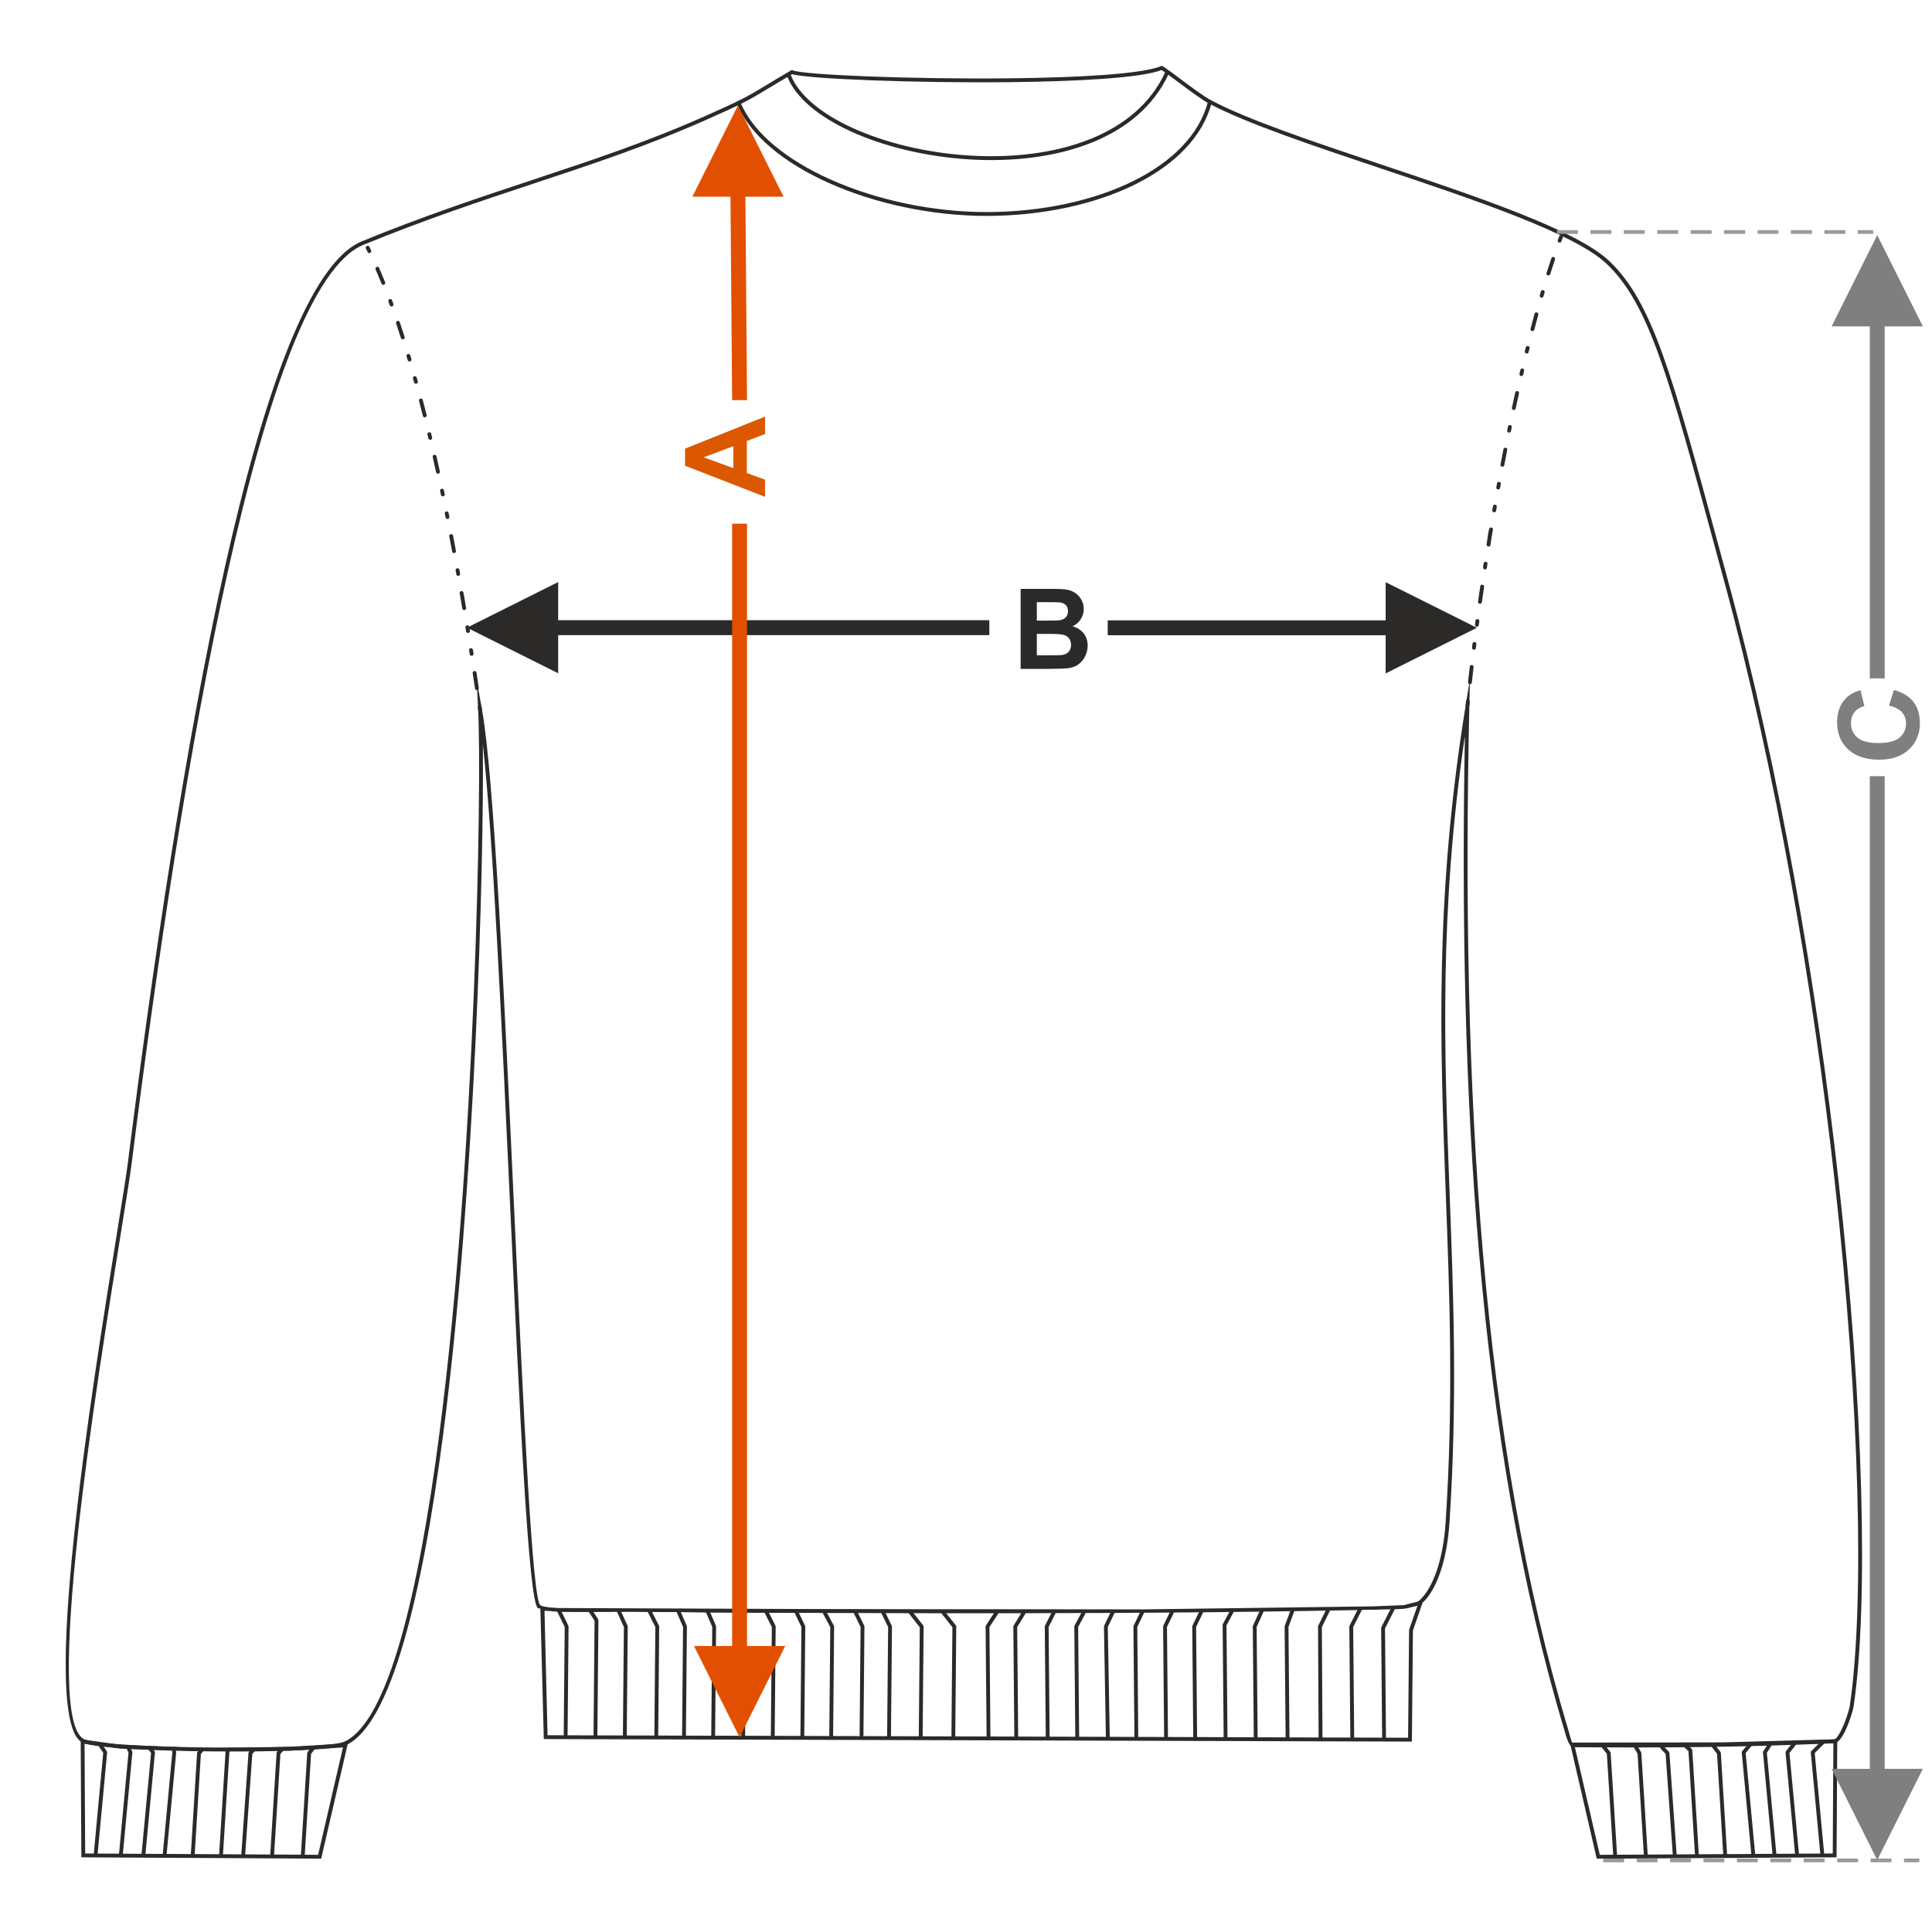 <?xml version="1.0" encoding="UTF-8"?>
<!DOCTYPE svg PUBLIC "-//W3C//DTD SVG 1.1//EN" "http://www.w3.org/Graphics/SVG/1.1/DTD/svg11.dtd">
<!-- Creator: CorelDRAW 2017 -->
<svg xmlns="http://www.w3.org/2000/svg" xml:space="preserve" width="1000px" height="1000px" version="1.1" style="shape-rendering:geometricPrecision; text-rendering:geometricPrecision; image-rendering:optimizeQuality; fill-rule:evenodd; clip-rule:evenodd"
viewBox="0 0 1000 1000"
 xmlns:xlink="http://www.w3.org/1999/xlink">
 <defs>
  <style type="text/css">
   <![CDATA[
    .fil2 {fill:none}
    .fil5 {fill:#2B2A29}
    .fil4 {fill:#2B2A29;fill-rule:nonzero}
    .fil1 {fill:#2B2A29;fill-rule:nonzero}
    .fil3 {fill:#7F7F7F;fill-rule:nonzero}
    .fil7 {fill:#999999;fill-rule:nonzero}
    .fil0 {fill:#DB5800;fill-rule:nonzero}
    .fil6 {fill:#E34F00;fill-rule:nonzero}
   ]]>
  </style>
 </defs>
 <g id="Ebene_x0020_1">
  <path class="fil0" d="M395.993 215.621l0 9.034 -9.429 3.576 0 16.611 9.429 3.442 0 8.869 -41.417 -16.08 0 -8.86 41.417 -16.592zm-16.428 15.329l-15.329 5.755 15.329 5.592 0 -11.347z"/>
  <path class="fil1" d="M528.272 304.789l16.563 0c3.287,0 5.726,0.135 7.337,0.404 1.619,0.281 3.056,0.849 4.328,1.707 1.273,0.868 2.333,2.015 3.182,3.452 0.848,1.436 1.272,3.056 1.272,4.839 0,1.928 -0.52,3.712 -1.562,5.322 -1.041,1.62 -2.458,2.825 -4.242,3.634 2.517,0.742 4.445,1.996 5.804,3.77 1.35,1.774 2.025,3.856 2.025,6.257 0,1.89 -0.434,3.721 -1.311,5.504 -0.877,1.784 -2.073,3.211 -3.596,4.281 -1.514,1.06 -3.385,1.716 -5.611,1.967 -1.388,0.145 -4.753,0.241 -10.085,0.279l-14.104 0 0 -41.416zm8.388 6.883l0 9.544 5.475 0c3.249,0 5.274,-0.048 6.064,-0.144 1.427,-0.164 2.555,-0.656 3.375,-1.475 0.819,-0.819 1.225,-1.889 1.225,-3.22 0,-1.282 -0.357,-2.314 -1.061,-3.114 -0.704,-0.8 -1.755,-1.282 -3.143,-1.446 -0.83,-0.097 -3.211,-0.145 -7.134,-0.145l-4.801 0zm0 16.428l0 11.106 7.751 0c3.008,0 4.926,-0.087 5.736,-0.25 1.244,-0.232 2.256,-0.781 3.037,-1.659 0.781,-0.887 1.176,-2.053 1.176,-3.528 0,-1.254 -0.298,-2.305 -0.906,-3.172 -0.598,-0.867 -1.475,-1.504 -2.613,-1.899 -1.138,-0.395 -3.615,-0.598 -7.423,-0.598l-6.758 0z"/>
  <rect class="fil2" x="-0.001" y="-0.001" width="1000.002" height="1000.002"/>
  <polygon class="fil1" points="717.21,321.084 573.354,321.084 573.354,328.797 717.21,328.797 717.21,348.556 764.426,324.941 717.21,301.34 "/>
  <polygon class="fil1" points="241.692,324.878 288.908,301.278 288.908,321.022 512.075,321.022 512.075,328.734 288.908,328.734 288.908,348.493 "/>
  <polygon class="fil3" points="967.796,168.932 967.796,351.139 975.509,351.139 975.509,168.932 995.268,168.932 971.652,121.715 948.052,168.932 "/>
  <path class="fil3" d="M977.768 365.219l2.487 -8.099c4.56,1.244 7.944,3.317 10.162,6.209 2.207,2.892 3.316,6.556 3.316,11 0,5.505 -1.88,10.026 -5.64,13.574 -3.76,3.538 -8.899,5.312 -15.425,5.312 -6.893,0 -12.254,-1.784 -16.071,-5.341 -3.818,-3.558 -5.727,-8.243 -5.727,-14.047 0,-5.071 1.504,-9.187 4.502,-12.349 1.774,-1.89 4.319,-3.297 7.645,-4.242l1.967 8.272c-2.14,0.491 -3.837,1.513 -5.08,3.065 -1.244,1.562 -1.862,3.452 -1.862,5.669 0,3.075 1.1,5.573 3.308,7.481 2.198,1.919 5.765,2.873 10.701,2.873 5.225,0 8.956,-0.944 11.173,-2.825 2.227,-1.889 3.336,-4.338 3.336,-7.355 0,-2.227 -0.704,-4.146 -2.121,-5.746 -1.417,-1.601 -3.634,-2.758 -6.671,-3.451z"/>
  <path class="fil4" d="M278.402 832.408c-4.852,-3.883 -9.372,-101.086 -14.28,-206.661 -4.342,-93.4 -8.99,-193.358 -14.2,-240.558 0.622,62.487 -3.904,229.745 -20.589,357.618 -10.854,83.183 -26.935,149.803 -50.252,160.486 -5.434,2.49 -36.519,3.502 -67.678,3.239 -31.02,-0.262 -62.224,-1.786 -68.364,-4.372 -23.439,-9.874 4.628,-184.037 17.598,-264.513 2.702,-16.773 4.75,-29.469 5.529,-35.67 12.977,-103.09 29.758,-216.73 49.982,-307.332 20.284,-90.875 44.119,-158.685 71.218,-169.776 32.157,-13.161 60.912,-22.693 88.369,-31.794 30.16,-9.997 58.752,-19.475 88.593,-32.699 19.928,-8.829 22.54,-10.408 31.86,-16.048 3.245,-1.962 7.304,-4.418 13.252,-7.879l0.439 -0.254 0.467 0.207c5.345,2.389 62.192,4.7 113.042,4.128 35.199,-0.395 67.447,-2.183 77.575,-6.296l0.463 -0.188 0.43 0.261c1.947,1.184 5.396,3.766 9.243,6.644 5.52,4.131 11.874,8.885 15.63,10.886 19.029,10.135 53,21.521 88.2,33.32 49.363,16.545 101.14,33.901 118.048,49.966 22.36,21.247 32.526,58.747 57.004,149.049l4.362 16.075c27.094,99.744 46.077,210.709 57.271,310.873 13.088,117.102 15.526,219.473 7.839,271.918 -0.356,2.429 -2.283,8.648 -4.565,13.254 -1.651,3.337 -3.585,5.908 -5.49,5.962 -45.766,1.254 -89.784,1.629 -135.65,1.695 -1.688,0.001 -3.217,-5.503 -3.788,-7.561l-0.159 -0.562c-22.528,-74.982 -36.439,-157.655 -44.172,-246.507 -7.34,-84.339 -9.112,-174.277 -7.407,-268.511 -13.396,91.775 -10.681,163.602 -7.913,236.808 2.015,53.293 4.058,107.321 -0.053,170.305 -1.419,21.741 -7.451,35.701 -13.941,41.661 -2.839,2.609 -5.558,1.606 -9.381,1.942 -4.953,0.437 -11.655,1.737 -21.783,1.686 -10.43,-0.052 -44.875,0.057 -89.974,0.197 -125.74,-1.069 -334.217,0.386 -336.775,-0.999zm-12.291 -206.747c4.886,105.105 9.386,201.877 13.532,205.195 7.635,7.149 363.361,2.819 425.724,1.094 17.441,0.088 23.615,1.664 29.6,-3.834 6.018,-5.529 11.918,-19.131 13.3,-40.32 4.107,-62.911 2.066,-116.878 0.053,-170.109 -2.92,-77.205 -5.781,-152.873 10.213,-252.023l2.292 -14.209 -0.314 14.384c-2.176,99.597 -0.619,194.534 7.107,283.309 7.722,88.728 21.609,171.268 44.094,246.108l0.166 0.593c0.46,1.663 1.694,6.111 1.87,6.111l77.763 -0.111 57.833 -1.584c1.016,-0.027 2.408,-2.126 3.758,-4.854 2.194,-4.43 4.04,-10.362 4.377,-12.662 7.667,-52.295 5.223,-154.471 -7.847,-271.411 -11.182,-100.063 -30.147,-210.919 -57.216,-310.568l-4.363 -16.083c-24.373,-89.919 -34.496,-127.26 -56.449,-148.121 -16.589,-15.761 -68.152,-33.045 -117.307,-49.522 -35.278,-11.824 -69.324,-23.236 -88.505,-33.452 -3.888,-2.071 -10.308,-6.875 -15.887,-11.049 -3.528,-2.639 -6.716,-5.026 -8.671,-6.275 -10.865,4.082 -42.937,5.859 -77.83,6.251 -49.808,0.561 -105.512,-1.713 -113.358,-4.116 -5.649,3.292 -9.631,5.7 -12.828,7.634 -9.406,5.69 -12.041,7.284 -32.086,16.165 -29.859,13.232 -58.53,22.736 -88.773,32.76 -27.424,9.09 -56.145,18.611 -88.244,31.748 -26.384,10.8 -49.872,78.086 -70.024,168.364 -20.211,90.546 -36.982,204.117 -49.951,307.145 -0.796,6.324 -2.839,18.998 -5.537,35.74 -12.891,79.991 -40.788,253.101 -18.79,262.367 5.897,2.484 36.793,3.957 67.605,4.217 30.928,0.262 61.667,-0.693 66.837,-3.06 22.565,-10.338 38.331,-76.371 49.104,-158.933 18.699,-143.3 22.116,-336.086 20.131,-375.16l-0.787 -15.48 2.76 15.257c6.232,34.449 11.644,150.835 16.648,258.494z"/>
  <path class="fil5" d="M191.184 127.759c-0.592,-1.182 -2.374,-0.283 -1.788,0.888l0.874 1.785c0.601,1.204 2.373,0.281 1.796,-0.872l-0.882 -1.801zm59.232 249.742c-0.235,-1.289 -1.526,-0.746 -1.404,0.592 1.737,12.278 3.135,11.652 1.404,-0.592zm-2.815 -9.29c0.251,1.382 2.196,0.921 1.977,-0.288l-0.287 -1.977c-0.251,-1.38 -2.196,-0.922 -1.976,0.288l0.286 1.977zm-1.742 -11.852c0.249,1.37 2.197,0.923 1.975,-0.296 -0.395,-2.634 -0.785,-5.27 -1.194,-7.903 -0.248,-1.363 -2.197,-0.924 -1.974,0.303l1.193 7.896zm-2.722 -17.76c0.246,1.351 2.197,0.927 1.972,-0.312l-0.312 -1.973c-0.245,-1.35 -2.197,-0.927 -1.972,0.313 0.11,0.655 0.208,1.315 0.312,1.972zm-1.895 -11.828c0.243,1.339 2.199,0.93 1.972,-0.322l-0.324 -1.971c-0.243,-1.337 -2.199,-0.931 -1.971,0.324l0.323 1.969zm-1.964 -11.815c0.241,1.323 2.2,0.933 1.97,-0.334l-1.352 -7.878c-0.239,-1.314 -2.2,-0.934 -1.967,0.342 0.456,2.622 0.904,5.246 1.349,7.87zm-3.086 -17.698c0.237,1.298 2.201,0.937 1.966,-0.354l-0.354 -1.966c-0.236,-1.298 -2.2,-0.938 -1.966,0.355l0.354 1.965zm-2.159 -11.78c0.232,1.278 2.201,0.942 1.963,-0.368 -0.489,-2.619 -0.987,-5.238 -1.491,-7.854 -0.231,-1.267 -2.201,-0.941 -1.961,0.378 0.502,2.614 1,5.228 1.489,7.844zm-3.41 -17.637c0.227,1.251 2.202,0.947 1.958,-0.393l-0.392 -1.959c-0.227,-1.248 -2.202,-0.946 -1.959,0.395l0.393 1.957zm-2.398 -11.731c0.223,1.229 2.202,0.951 1.954,-0.411l-0.41 -1.955c-0.223,-1.228 -2.202,-0.951 -1.955,0.412l0.411 1.954zm-2.51 -11.707c0.218,1.203 2.202,0.956 1.95,-0.431 -0.571,-2.603 -1.154,-5.204 -1.743,-7.803 -0.217,-1.189 -2.203,-0.959 -1.948,0.442 0.59,2.595 1.17,5.193 1.741,7.792zm-3.999 -17.508c0.368,1.347 2.269,0.731 1.943,-0.463l-0.464 -1.945c-0.366,-1.343 -2.268,-0.731 -1.942,0.466l0.463 1.942zm-2.842 -11.629c0.359,1.316 2.271,0.736 1.937,-0.488 -0.65,-2.586 -1.309,-5.17 -1.989,-7.748 -0.352,-1.291 -2.27,-0.74 -1.93,0.507 0.674,2.574 1.334,5.15 1.982,7.729zm-4.571 -17.359c0.344,1.257 2.275,0.748 1.925,-0.534l-0.534 -1.926c-0.342,-1.254 -2.275,-0.749 -1.924,0.537l0.533 1.923zm-3.285 -11.507c0.372,1.238 2.267,0.728 1.915,-0.567l-0.57 -1.918c-0.378,-1.261 -2.292,-0.686 -1.913,0.573l0.568 1.912zm-3.509 -11.436c0.366,1.219 2.294,0.696 1.903,-0.607 -0.81,-2.543 -1.64,-5.08 -2.493,-7.609 -0.502,-1.256 -2.267,-0.607 -1.892,0.64 0.851,2.517 1.676,5.045 2.482,7.576zm-5.768 -16.979c0.516,1.291 2.337,0.468 1.876,-0.686l-0.688 -1.881c-0.512,-1.278 -2.34,-0.47 -1.873,0.696 0.234,0.621 0.458,1.248 0.685,1.871zm-4.261 -11.164c0.485,1.212 2.344,0.483 1.851,-0.749 -0.999,-2.48 -2.025,-4.943 -3.088,-7.396 -0.462,-1.153 -2.347,-0.495 -1.831,0.797 1.056,2.436 2.076,4.885 3.068,7.348z"/>
  <path class="fil5" d="M808.882 123.066c0.471,-1.178 -1.362,-1.973 -1.868,-0.706l-0.702 1.876c-0.465,1.163 1.361,1.976 1.874,0.694l0.696 -1.864zm-51.726 257.397c-0.117,1.294 1.87,1.494 1.991,0.168 0.22,-2.652 0.247,-2.886 0.49,-5.534 0.119,-1.313 -1.87,-1.492 -1.989,-0.182 -0.243,2.654 -0.27,2.892 -0.492,5.548zm1.441 -15.499c-0.119,1.332 1.873,1.488 1.989,0.2l0.199 -1.985c0.122,-1.335 -1.87,-1.488 -1.986,-0.204l-0.202 1.989zm1.251 -11.927c-0.123,1.358 1.871,1.482 1.985,0.218 0.289,-2.645 0.586,-5.291 0.895,-7.932 0.125,-1.374 -1.871,-1.48 -1.984,-0.232 -0.309,2.647 -0.607,5.297 -0.896,7.946zm2.08 -17.868c-0.126,1.39 1.87,1.476 1.982,0.245l0.245 -1.982c0.127,-1.393 -1.871,-1.476 -1.982,-0.246l-0.245 1.983zm1.512 -11.896c-0.128,1.411 1.87,1.473 1.981,0.261l0.261 -1.978c0.128,-1.415 -1.871,-1.472 -1.98,-0.265l-0.262 1.982zm1.608 -11.884c-0.121,1.336 1.744,1.572 1.979,0.278l1.122 -7.905c0.221,-1.21 -1.724,-1.669 -1.975,-0.288 -0.388,2.637 -0.757,5.277 -1.126,7.915zm2.588 -17.799c-0.222,1.224 1.727,1.666 1.975,0.299l0.3 -1.973c0.222,-1.227 -1.726,-1.664 -1.974,-0.302l-0.301 1.976zm1.841 -11.849c-0.226,1.242 1.727,1.662 1.972,0.315 0.402,-2.609 0.805,-5.288 1.277,-7.881 0.229,-1.257 -1.728,-1.659 -1.97,-0.327 -0.553,2.074 -0.931,5.641 -1.279,7.893zm2.935 -17.747c-0.232,1.272 1.729,1.657 1.968,0.339l0.339 -1.966c0.232,-1.277 -1.729,-1.656 -1.967,-0.343l-0.34 1.97zm2.076 -11.81c-0.235,1.292 1.729,1.653 1.965,0.355l0.355 -1.965c0.236,-1.296 -1.73,-1.652 -1.965,-0.357l-0.355 1.967zm2.175 -11.793c-0.238,1.314 1.731,1.643 1.963,0.371 0.491,-2.615 0.996,-5.229 1.506,-7.84 0.24,-1.324 -1.732,-1.646 -1.961,-0.382 -0.51,2.615 -1.015,5.231 -1.508,7.851zm3.461 -17.653c-0.245,1.347 1.732,1.642 1.958,0.399l0.398 -1.956c0.246,-1.352 -1.731,-1.64 -1.956,-0.402l-0.4 1.959zm2.449 -11.742c-0.249,1.374 1.731,1.637 1.953,0.42 0.557,-2.601 1.121,-5.202 1.699,-7.8 0.253,-1.39 -1.732,-1.634 -1.951,-0.433 -0.576,2.602 -1.143,5.207 -1.701,7.813zm3.912 -17.561c-0.24,1.32 1.599,1.718 1.945,0.451l0.452 -1.942c0.242,-1.329 -1.601,-1.714 -1.944,-0.458l-0.453 1.949zm2.785 -11.669c-0.33,1.211 1.577,1.806 1.939,0.478l0.479 -1.937c0.332,-1.219 -1.578,-1.805 -1.939,-0.483l-0.479 1.942zm2.949 -11.631c-0.34,1.246 1.579,1.801 1.932,0.506 0.672,-2.572 1.359,-5.142 2.063,-7.705 0.347,-1.275 -1.582,-1.795 -1.927,-0.529 -0.703,2.572 -1.394,5.148 -2.068,7.728zm4.785 -17.354c-0.351,1.285 1.542,1.809 1.917,0.559l0.562 -1.913c0.353,-1.295 -1.545,-1.804 -1.916,-0.566l-0.563 1.92zm3.488 -11.49c-0.391,1.301 1.537,1.826 1.902,0.606 0.802,-2.531 1.619,-5.065 2.476,-7.576 0.375,-1.25 -1.39,-1.896 -1.891,-0.642 -0.857,2.527 -1.682,5.068 -2.487,7.612z"/>
  <path class="fil5" d="M43.765 902.525l0.324 56.836 120.579 0.688 12.844 -55.559 -28.05 1.663c-30.929,0.264 -56.256,0.207 -87.119,-1.06l-0.195 -0.018 -18.383 -2.55zm-2.004 -2.289l0.349 61.103 124.141 0.708 13.803 -59.703 -30.709 1.82 -45.735 0.631 -41.189 -1.692 -20.66 -2.867z"/>
  <path class="fil5" d="M733.703 831.032c-5.159,1.351 -5.697,1.748 -10.648,1.867 -120.926,2.94 -278.891,2.226 -382.562,1.429 -18.07,-0.138 -34.796,0.172 -49.063,0.016 -3.745,-0.041 -6.151,-0.551 -9.597,-0.592l1.582 64.402 445.411 1.292 0.513 -55.54c0.002,-0.224 0.04,-0.439 0.11,-0.639l4.254 -12.235zm3.107 -2.872l-10.149 2.658 -15.984 0.623 -118.623 1.569 -110.363 0.081 -202.002 -0.82 1.785 67.867 449.324 1.303 0.531 -57.52 5.481 -15.761z"/>
  <path class="fil5" d="M288.333 833.982c-0.233,-0.496 -0.018,-1.089 0.48,-1.322 0.497,-0.232 1.09,-0.017 1.322,0.481l4.058 8.345c0.07,0.15 0.098,0.307 0.092,0.463l-0.514 56.7c-0.004,0.549 -0.453,0.991 -1.002,0.987 -0.55,-0.004 -0.991,-0.453 -0.987,-1.002l0.513 -56.51 -3.962 -8.142z"/>
  <path class="fil5" d="M319.408 834.404c-0.228,-0.5 -0.008,-1.09 0.492,-1.318 0.499,-0.229 1.089,-0.008 1.318,0.491l3.608 7.916c0.066,0.147 0.094,0.3 0.089,0.451l-0.517 57.02c-0.005,0.548 -0.453,0.991 -1.002,0.986 -0.55,-0.004 -0.992,-0.453 -0.987,-1.001l0.515 -56.83 -3.516 -7.715z"/>
  <path class="fil5" d="M350.297 834.589c-0.217,-0.503 0.016,-1.09 0.519,-1.307 0.504,-0.217 1.091,0.015 1.307,0.519l3.34 7.712c0.056,0.131 0.082,0.267 0.081,0.402l-0.515 56.813c-0.004,0.55 -0.453,0.992 -1.002,0.987 -0.549,-0.004 -0.991,-0.453 -0.987,-1.002l0.513 -56.605 -3.256 -7.519z"/>
  <path class="fil5" d="M381.014 834.426c-0.199,-0.513 0.054,-1.092 0.566,-1.292 0.513,-0.2 1.091,0.054 1.291,0.567l3.237 7.843c0.056,0.145 0.077,0.294 0.065,0.438l-0.518 57.212c-0.004,0.549 -0.453,0.991 -1.002,0.987 -0.549,-0.004 -0.991,-0.453 -0.987,-1.002l0.517 -57.082 -3.169 -7.671z"/>
  <path class="fil5" d="M411.166 834.531c-0.242,-0.493 -0.038,-1.089 0.456,-1.33 0.493,-0.241 1.089,-0.037 1.33,0.456l3.75 7.813c0.07,0.143 0.103,0.295 0.102,0.445l-0.515 56.661c-0.004,0.549 -0.453,0.991 -1.002,0.987 -0.549,-0.004 -0.991,-0.453 -0.987,-1.003l0.512 -56.428 -3.646 -7.601z"/>
  <path class="fil5" d="M441.883 834.852c-0.241,-0.493 -0.037,-1.088 0.455,-1.33 0.493,-0.241 1.089,-0.037 1.33,0.456l3.663 7.492c0.07,0.143 0.103,0.295 0.102,0.445l-0.511 56.19c-0.003,0.549 -0.452,0.991 -1.001,0.987 -0.549,-0.005 -0.991,-0.454 -0.987,-1.002l0.508 -55.958 -3.559 -7.28z"/>
  <path class="fil5" d="M470.306 834.967c-0.34,-0.43 -0.266,-1.056 0.165,-1.397 0.431,-0.34 1.056,-0.266 1.397,0.164l5.98 7.556c0.146,0.185 0.217,0.406 0.214,0.625l-0.513 56.657c-0.004,0.55 -0.454,0.992 -1.003,0.988 -0.548,-0.005 -0.99,-0.454 -0.986,-1.003l0.51 -56.308 -5.764 -7.282z"/>
  <path class="fil5" d="M605.636 834.171c0.237,-0.495 0.83,-0.704 1.326,-0.468 0.494,0.237 0.704,0.831 0.468,1.326l-3.407 7.1 0.52 57.404c0.004,0.549 -0.438,0.998 -0.987,1.002 -0.55,0.004 -0.998,-0.438 -1.002,-0.987l-0.522 -57.633c-0.002,-0.147 0.03,-0.296 0.097,-0.437l3.507 -7.307z"/>
  <path class="fil5" d="M575.057 834.067c0.236,-0.495 0.83,-0.704 1.326,-0.468 0.495,0.237 0.705,0.831 0.468,1.326l-3.456 7.2 1.011 57.361c0.009,0.55 -0.43,1.002 -0.978,1.011 -0.55,0.008 -1.002,-0.43 -1.011,-0.98l-1.015 -57.594c-0.002,-0.149 0.029,-0.301 0.097,-0.445l3.558 -7.411z"/>
  <path class="fil5" d="M544.684 833.911c0.237,-0.496 0.831,-0.705 1.326,-0.469 0.496,0.237 0.706,0.831 0.469,1.326l-3.715 7.361 0.517 57.055c0.004,0.55 -0.438,0.999 -0.987,1.002 -0.549,0.004 -0.998,-0.437 -1.003,-0.986l-0.518 -57.285c-0.001,-0.147 0.03,-0.296 0.097,-0.437l3.814 -7.567z"/>
  <path class="fil5" d="M636.791 833.439c0.248,-0.49 0.848,-0.688 1.338,-0.441 0.491,0.248 0.689,0.848 0.441,1.339l-3.74 6.987 0.527 58.17c0.004,0.548 -0.438,0.997 -0.987,1.001 -0.55,0.005 -0.998,-0.437 -1.002,-0.986l-0.528 -58.354c-0.013,-0.173 0.02,-0.351 0.104,-0.517l3.847 -7.199z"/>
  <path class="fil5" d="M668.005 833.406c0.223,-0.502 0.813,-0.727 1.314,-0.503 0.503,0.224 0.727,0.813 0.503,1.315l-2.914 7.898 0.524 57.73c0.004,0.548 -0.438,0.997 -0.987,1.002 -0.55,0.004 -0.998,-0.438 -1.002,-0.988l-0.525 -57.905c-0.007,-0.151 0.02,-0.306 0.085,-0.454l3.002 -8.095z"/>
  <path class="fil5" d="M703.194 832.227c0.248,-0.492 0.848,-0.689 1.339,-0.441 0.49,0.248 0.688,0.848 0.441,1.338l-4.568 9.02 0.524 57.976c0.005,0.548 -0.438,0.997 -0.986,1.001 -0.549,0.005 -0.998,-0.437 -1.003,-0.987l-0.527 -58.159c-0.011,-0.172 0.022,-0.351 0.105,-0.517l4.675 -9.231z"/>
  <path class="fil5" d="M304.646 834.113c-0.297,-0.463 -0.163,-1.08 0.3,-1.378 0.463,-0.297 1.08,-0.162 1.377,0.301l3.262 5.054c0.122,0.19 0.171,0.406 0.155,0.615l-0.547 60.336c-0.004,0.549 -0.453,0.991 -1.002,0.986 -0.55,-0.004 -0.991,-0.452 -0.987,-1.001l0.545 -60.104 -3.103 -4.809z"/>
  <path class="fil5" d="M335.264 834.349c-0.249,-0.49 -0.051,-1.09 0.44,-1.338 0.49,-0.247 1.09,-0.05 1.338,0.441l4.055 8.006c0.084,0.166 0.117,0.345 0.104,0.517l-0.514 56.751c-0.005,0.549 -0.453,0.991 -1.002,0.986 -0.55,-0.003 -0.992,-0.452 -0.987,-1.001l0.512 -56.567 -3.946 -7.795z"/>
  <path class="fil5" d="M365.462 834.617c-0.215,-0.506 0.02,-1.091 0.527,-1.306 0.506,-0.216 1.091,0.02 1.306,0.527l3.273 7.679c0.064,0.15 0.088,0.307 0.077,0.46l-0.514 56.755c-0.004,0.55 -0.452,0.991 -1.002,0.988 -0.549,-0.005 -0.991,-0.454 -0.987,-1.003l0.514 -56.607 -3.194 -7.493z"/>
  <path class="fil5" d="M395.389 834.027c-0.248,-0.491 0.135,-0.398 0.626,-0.646 0.491,-0.247 0.905,-0.743 1.153,-0.252l4.218 8.329c0.084,0.166 0.117,0.345 0.105,0.517l-0.517 57.065c-0.005,0.549 -0.454,0.991 -1.003,0.987 -0.549,-0.004 -0.991,-0.453 -0.986,-1.003l0.515 -56.88 -4.111 -8.117z"/>
  <path class="fil5" d="M425.871 834.997c-0.242,-0.494 -0.038,-1.089 0.456,-1.331 0.493,-0.241 1.089,-0.037 1.33,0.456l3.98 7.348c0.072,0.143 0.104,0.295 0.102,0.445l-0.521 57.516c-0.004,0.549 -0.453,0.991 -1.002,0.987 -0.549,-0.005 -0.991,-0.454 -0.987,-1.002l0.519 -57.284 -3.877 -7.135z"/>
  <path class="fil5" d="M455.988 834.56c-0.242,-0.494 -0.038,-1.089 0.456,-1.331 0.493,-0.241 1.089,-0.037 1.33,0.456l3.807 7.785c0.07,0.143 0.102,0.295 0.102,0.445l-0.523 57.595c-0.004,0.55 -0.453,0.991 -1.003,0.987 -0.548,-0.004 -0.99,-0.453 -0.986,-1.002l0.52 -57.363 -3.703 -7.572z"/>
  <path class="fil5" d="M487.567 835.425c-0.341,-0.43 -0.266,-1.056 0.164,-1.397 0.43,-0.34 1.056,-0.266 1.397,0.165l5.618 7.097c0.146,0.185 0.216,0.406 0.214,0.625l-0.521 57.32c-0.003,0.55 -0.452,0.992 -1.001,0.988 -0.549,-0.005 -0.991,-0.454 -0.987,-1.003l0.517 -56.971 -5.401 -6.824z"/>
  <path class="fil5" d="M529.192 833.95c0.28,-0.473 0.892,-0.631 1.366,-0.35 0.474,0.279 0.63,0.891 0.351,1.365l-4.415 7.216 0.515 56.769c0.004,0.549 -0.438,0.998 -0.988,1.003 -0.549,0.004 -0.997,-0.438 -1.001,-0.988l-0.517 -56.983c-0.015,-0.196 0.028,-0.4 0.136,-0.582l4.553 -7.45z"/>
  <path class="fil5" d="M559.916 834.458c0.237,-0.495 0.831,-0.705 1.326,-0.468 0.495,0.237 0.705,0.83 0.468,1.325l-3.663 6.814 0.522 57.522c0.004,0.549 -0.438,0.998 -0.989,1.002 -0.548,0.004 -0.996,-0.437 -1.001,-0.987l-0.523 -57.751c-0.001,-0.147 0.03,-0.296 0.098,-0.437l3.762 -7.02z"/>
  <path class="fil5" d="M514.895 834.308c0.279,-0.473 0.892,-0.63 1.365,-0.35 0.474,0.28 0.631,0.891 0.351,1.365l-4.476 6.858 0.522 57.588c0.004,0.549 -0.438,0.998 -0.988,1.002 -0.549,0.004 -0.997,-0.438 -1.001,-0.987l-0.524 -57.802c-0.016,-0.196 0.028,-0.4 0.136,-0.582l4.615 -7.092z"/>
  <path class="fil5" d="M590.356 833.981c0.236,-0.495 0.831,-0.705 1.326,-0.469 0.495,0.237 0.705,0.831 0.469,1.326l-3.5 7.291 0.516 56.976c0.004,0.548 -0.438,0.998 -0.987,1.002 -0.549,0.004 -0.998,-0.438 -1.002,-0.987l-0.518 -57.205c-0.002,-0.147 0.03,-0.296 0.097,-0.437l3.599 -7.497z"/>
  <path class="fil5" d="M621.006 833.573c0.236,-0.496 0.83,-0.705 1.326,-0.469 0.495,0.237 0.704,0.831 0.468,1.326l-3.702 7.7 0.524 57.911c0.005,0.549 -0.438,0.997 -0.986,1.002 -0.549,0.004 -0.999,-0.438 -1.003,-0.987l-0.527 -58.141c0,-0.147 0.03,-0.296 0.098,-0.437l3.802 -7.905z"/>
  <path class="fil5" d="M652.227 833.329c0.248,-0.491 0.848,-0.688 1.339,-0.441 0.49,0.248 0.688,0.848 0.441,1.339l-3.573 7.917 0.524 57.936c0.004,0.55 -0.437,0.999 -0.987,1.003 -0.549,0.003 -0.998,-0.438 -1.001,-0.987l-0.527 -58.121c-0.013,-0.172 0.021,-0.351 0.104,-0.517l3.68 -8.129z"/>
  <path class="fil5" d="M686.731 832.53c0.248,-0.491 0.848,-0.689 1.338,-0.441 0.491,0.248 0.689,0.848 0.442,1.338l-4.312 8.719 0.313 57.899c0.002,0.549 -0.442,0.997 -0.99,0.998 -0.55,0.003 -0.997,-0.441 -1,-0.99l-0.311 -58.081c-0.012,-0.171 0.021,-0.349 0.103,-0.514l4.417 -8.928z"/>
  <path class="fil5" d="M88.943 905.292c-0.078,-0.545 0.302,-1.05 0.846,-1.128 0.545,-0.077 1.051,0.303 1.128,0.847l0.269 1.861c0.014,0.098 0.013,0.195 -0.002,0.288l-4.945 52.729c-0.049,0.546 -0.534,0.95 -1.081,0.901 -0.547,-0.049 -0.95,-0.534 -0.901,-1.081l4.94 -52.665 -0.254 -1.752z"/>
  <path class="fil5" d="M118.531 904.617c0.53,-0.15 1.083,0.157 1.233,0.687 0.15,0.529 -0.157,1.082 -0.687,1.232l-0.328 0.095 -3.301 52.816c-0.031,0.549 -0.504,0.968 -1.053,0.936 -0.548,-0.032 -0.967,-0.504 -0.936,-1.053l3.342 -53.467c0.001,-0.434 0.287,-0.832 0.725,-0.957l1.005 -0.289z"/>
  <path class="fil5" d="M65.31 904.54c-0.226,-0.502 -0.002,-1.093 0.5,-1.319 0.502,-0.226 1.092,-0.002 1.318,0.5l1.311 2.881c0.082,0.184 0.105,0.378 0.076,0.564l-4.946 52.723c-0.048,0.546 -0.533,0.95 -1.08,0.901 -0.547,-0.049 -0.95,-0.534 -0.902,-1.081l4.927 -52.523 -1.204 -2.646z"/>
  <path class="fil5" d="M145.328 904.72c0.381,-0.397 1.012,-0.408 1.408,-0.027 0.397,0.381 0.408,1.012 0.027,1.408l-1.631 1.696 -3.249 51.982c-0.032,0.549 -0.504,0.968 -1.053,0.936 -0.549,-0.032 -0.968,-0.504 -0.936,-1.053l3.272 -52.35c0.013,-0.229 0.105,-0.455 0.276,-0.633l1.886 -1.959z"/>
  <path class="fil5" d="M161.313 904.211c0.345,-0.428 0.972,-0.496 1.401,-0.152 0.427,0.345 0.496,0.972 0.152,1.4l-1.85 2.29 -3.265 52.227c-0.031,0.549 -0.504,0.968 -1.052,0.936 -0.55,-0.032 -0.968,-0.503 -0.937,-1.053l3.285 -52.547c0.012,-0.2 0.083,-0.399 0.219,-0.566l2.047 -2.535z"/>
  <path class="fil5" d="M130.458 905.072c0.381,-0.397 1.012,-0.408 1.408,-0.027 0.397,0.381 0.409,1.012 0.028,1.408l-1.295 1.347 -3.701 52.146c-0.038,0.549 -0.515,0.963 -1.065,0.924 -0.549,-0.038 -0.962,-0.515 -0.924,-1.065l3.726 -52.505c0.016,-0.225 0.109,-0.446 0.276,-0.621l1.547 -1.607z"/>
  <path class="fil5" d="M76.978 905.776c-0.341,-0.432 -0.265,-1.06 0.167,-1.4 0.432,-0.34 1.06,-0.264 1.401,0.168l1.456 1.851c0.178,0.228 0.242,0.508 0.2,0.773l-4.945 52.721c-0.049,0.546 -0.534,0.95 -1.081,0.901 -0.546,-0.049 -0.95,-0.534 -0.901,-1.081l4.914 -52.391 -1.211 -1.542z"/>
  <path class="fil5" d="M50.843 903.436c-0.308,-0.457 -0.188,-1.077 0.269,-1.385 0.457,-0.308 1.077,-0.187 1.385,0.269l2.789 4.133c0.148,0.22 0.197,0.478 0.157,0.72l-4.944 52.716c-0.049,0.546 -0.534,0.95 -1.081,0.901 -0.546,-0.049 -0.95,-0.534 -0.901,-1.081l4.918 -52.432 -2.592 -3.841z"/>
  <path class="fil5" d="M103.824 905.03c0.372,-0.403 1.001,-0.427 1.405,-0.055 0.403,0.372 0.426,1.001 0.055,1.404l-1.297 1.403 -3.215 52.152c-0.032,0.549 -0.503,0.968 -1.053,0.936 -0.549,-0.031 -0.968,-0.504 -0.936,-1.053l3.237 -52.505c0.015,-0.222 0.102,-0.441 0.264,-0.617l1.54 -1.665z"/>
  <path class="fil5" d="M950.957 900.236l-0.348 61.103 -124.141 0.708 -13.802 -59.703 76.294 0.613 61.997 -2.721zm-2.326 59.125l0.326 -57.044c-46.876,2.058 -86.618,2.416 -133.781,2.036l12.876 55.696 120.579 -0.688z"/>
  <path class="fil5" d="M905.266 902.212c0.355,-0.419 0.984,-0.472 1.405,-0.117 0.419,0.355 0.472,0.985 0.117,1.405l-3.238 3.837 4.913 52.372c0.049,0.547 -0.354,1.032 -0.902,1.081 -0.546,0.049 -1.031,-0.355 -1.08,-0.901l-4.946 -52.73c-0.041,-0.274 0.033,-0.563 0.225,-0.791l3.506 -4.156z"/>
  <path class="fil5" d="M871.847 904.463c-0.411,-0.366 -0.447,-0.997 -0.082,-1.408 0.366,-0.411 0.997,-0.448 1.408,-0.082l2.41 2.147c0.214,0.191 0.326,0.452 0.334,0.718l3.343 53.492c0.032,0.549 -0.387,1.021 -0.936,1.053 -0.549,0.032 -1.021,-0.387 -1.053,-0.936l-3.319 -53.109 -2.105 -1.875z"/>
  <path class="fil5" d="M928.143 901.642c0.34,-0.432 0.968,-0.508 1.4,-0.167 0.432,0.34 0.508,0.967 0.168,1.4l-3.493 4.443 4.914 52.391c0.049,0.547 -0.355,1.032 -0.901,1.081 -0.547,0.049 -1.032,-0.355 -1.081,-0.901l-4.945 -52.721c-0.042,-0.265 0.022,-0.545 0.2,-0.773l3.738 -4.753z"/>
  <path class="fil5" d="M845.046 903.42c-0.282,-0.472 -0.127,-1.083 0.344,-1.365 0.471,-0.283 1.083,-0.128 1.365,0.343l2.659 4.461c0.085,0.142 0.131,0.298 0.139,0.453l3.273 52.35c0.031,0.549 -0.388,1.021 -0.936,1.053 -0.55,0.032 -1.022,-0.387 -1.053,-0.936l-3.257 -52.108 -2.534 -4.251z"/>
  <path class="fil5" d="M829.138 904.573c-0.345,-0.428 -0.277,-1.056 0.151,-1.4 0.429,-0.345 1.056,-0.276 1.4,0.152l2.765 3.421c0.135,0.167 0.206,0.366 0.217,0.566l3.286 52.547c0.032,0.55 -0.387,1.021 -0.936,1.053 -0.549,0.032 -1.021,-0.387 -1.053,-0.936l-3.265 -52.227 -2.565 -3.176z"/>
  <path class="fil5" d="M859.58 905.16c-0.381,-0.397 -0.369,-1.028 0.027,-1.409 0.397,-0.381 1.027,-0.369 1.409,0.027l2.792 2.901c0.168,0.175 0.261,0.396 0.276,0.621l3.726 52.505c0.039,0.55 -0.375,1.027 -0.924,1.065 -0.549,0.039 -1.026,-0.375 -1.065,-0.924l-3.7 -52.146 -2.541 -2.64z"/>
  <path class="fil5" d="M915.754 901.623c0.295,-0.463 0.91,-0.6 1.373,-0.304 0.463,0.294 0.6,0.91 0.304,1.373l-2.907 4.566 4.92 52.451c0.05,0.547 -0.354,1.032 -0.901,1.081 -0.547,0.049 -1.031,-0.355 -1.081,-0.901l-4.951 -52.788c-0.019,-0.211 0.03,-0.431 0.153,-0.624l3.09 -4.854z"/>
  <path class="fil5" d="M943.205 900.703c0.391,-0.388 1.021,-0.386 1.409,0.004 0.387,0.39 0.385,1.02 -0.005,1.408l-5.314 5.272 4.907 52.322c0.05,0.547 -0.354,1.032 -0.901,1.081 -0.547,0.049 -1.031,-0.355 -1.081,-0.901l-4.947 -52.757c-0.036,-0.294 0.059,-0.601 0.286,-0.827l5.646 -5.602z"/>
  <path class="fil5" d="M885.856 904.031c-0.336,-0.435 -0.256,-1.062 0.178,-1.397 0.435,-0.336 1.062,-0.255 1.397,0.179l3.063 3.948c0.127,0.165 0.193,0.357 0.205,0.551l3.237 52.505c0.032,0.549 -0.387,1.022 -0.935,1.053 -0.55,0.032 -1.022,-0.387 -1.054,-0.936l-3.217 -52.197 -2.874 -3.706z"/>
  <path class="fil5" d="M720.433 831.474c0.248,-0.491 0.816,-0.246 1.307,0.002 0.49,0.247 0.72,0.405 0.473,0.896l-5.336 10.536 0.516 57.021c0.004,0.549 -0.438,0.998 -0.987,1.002 -0.549,0.004 -0.998,-0.438 -1.002,-0.987l-0.518 -57.204c-0.012,-0.173 0.021,-0.352 0.105,-0.517l5.442 -10.749z"/>
  <path class="fil5" d="M625.297 52.465c0.137,-0.532 0.681,-0.852 1.213,-0.715 0.532,0.138 0.852,0.682 0.715,1.214 -4.615,17.796 -19.049,32.09 -38.947,42.124 -21.235,10.707 -48.731,16.578 -77.125,16.667 -28.387,0.089 -57.992,-6.263 -81.997,-16.977 -23.039,-10.283 -40.959,-24.608 -47.788,-41.153 -0.209,-0.508 0.033,-1.09 0.542,-1.299 0.508,-0.209 1.091,0.033 1.299,0.542 6.622,16.044 24.163,30.008 46.759,40.092 23.761,10.604 53.073,16.894 81.185,16.805 28.086,-0.089 55.262,-5.885 76.227,-16.457 19.402,-9.783 33.459,-23.649 37.917,-40.843z"/>
  <path class="fil5" d="M603.204 37.197c0.228,-0.5 0.82,-0.721 1.319,-0.492 0.5,0.228 0.72,0.819 0.492,1.319 -7.763,16.934 -21.99,28.456 -39.414,35.576 -18.962,7.749 -41.712,10.277 -64.005,8.899 -22.281,-1.378 -44.135,-6.661 -61.314,-14.537 -16.158,-7.406 -28.222,-17.139 -32.711,-28.126 -0.207,-0.508 0.038,-1.089 0.545,-1.295 0.509,-0.206 1.089,0.038 1.296,0.546 4.286,10.487 15.981,19.86 31.697,27.064 16.961,7.777 38.563,12.994 60.604,14.358 22.028,1.363 44.475,-1.124 63.139,-8.75 16.973,-6.936 30.821,-18.132 38.352,-34.562z"/>
  <polygon class="fil6" points="382.805,899.194 359.205,851.979 378.949,851.979 378.949,271.071 386.661,271.071 386.661,851.979 406.42,851.979 "/>
  <polygon class="fil6" points="378.099,101.818 378.949,207.123 386.661,207.123 385.812,101.818 405.571,101.818 381.955,54.602 358.355,101.818 "/>
  <path class="fil7" d="M816.738 119.123l0 1.928 -10.812 0 0 -1.928 10.812 0zm152.804 0l-7.938 0 0 1.928 7.938 0 0 -1.928zm-14.425 0l0 1.928 -10.811 0 0 -1.928 10.811 0zm-17.297 0l0 1.928 -10.811 0 0 -1.928 10.811 0zm-17.297 0l0 1.928 -10.811 0 0 -1.928 10.811 0zm-17.298 0l0 1.928 -10.811 0 0 -1.928 10.811 0zm-17.298 0l0 1.928 -10.811 0 0 -1.928 10.811 0zm-17.297 0l0 1.928 -10.811 0 0 -1.928 10.811 0zm-17.298 0l0 1.928 -10.811 0 0 -1.928 10.811 0zm-17.298 0l0 1.928 -10.811 0 0 -1.928 10.811 0z"/>
  <polygon class="fil3" points="971.652,962.755 948.052,915.538 967.796,915.538 967.796,401.731 975.509,401.731 975.509,915.538 995.268,915.538 "/>
  <path class="fil7" d="M840.638 961.979l0 1.928 -10.811 0 0 -1.928 10.811 0zm152.804 0l-7.938 0 0 1.928 7.938 0 0 -1.928zm-14.425 0l0 1.928 -10.811 0 0 -1.928 10.811 0zm-17.297 0l0 1.928 -10.811 0 0 -1.928 10.811 0zm-17.297 0l0 1.928 -10.811 0 0 -1.928 10.811 0zm-17.298 0l0 1.928 -10.811 0 0 -1.928 10.811 0zm-17.298 0l0 1.928 -10.811 0 0 -1.928 10.811 0zm-17.297 0l0 1.928 -10.811 0 0 -1.928 10.811 0zm-17.298 0l0 1.928 -10.811 0 0 -1.928 10.811 0zm-17.298 0l0 1.928 -10.811 0 0 -1.928 10.811 0z"/>
 </g>
</svg>

